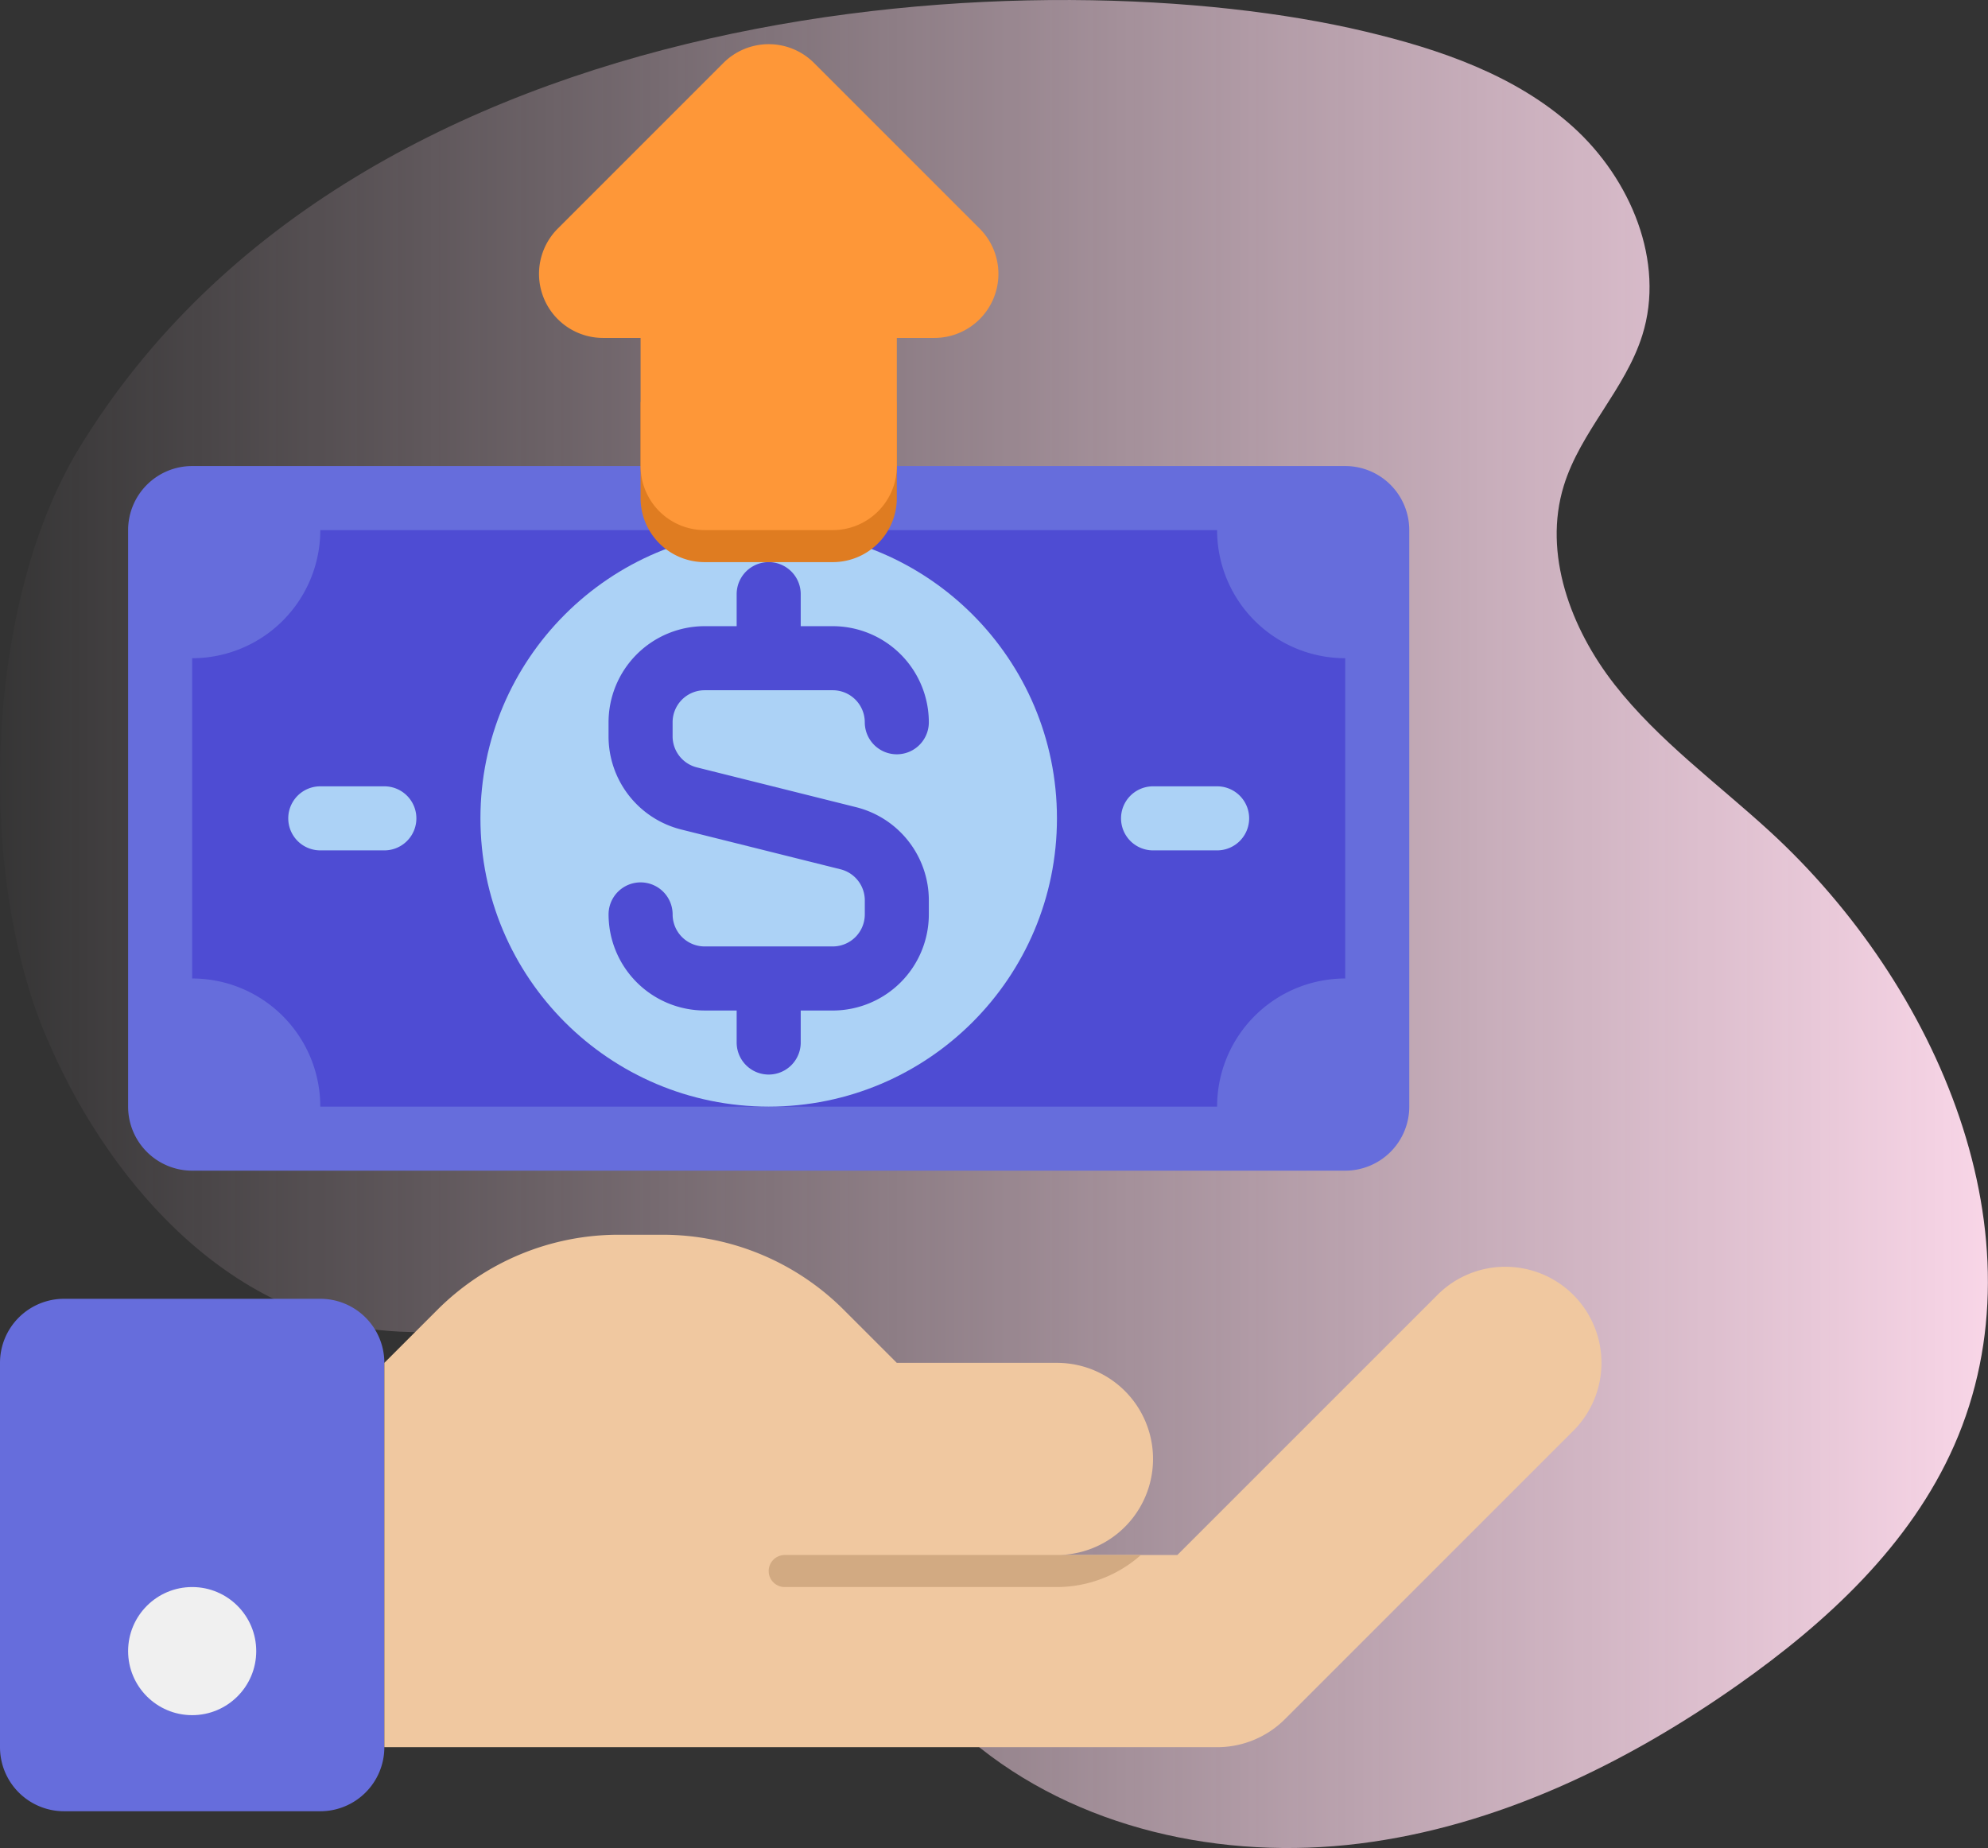 <svg xmlns="http://www.w3.org/2000/svg" xmlns:xlink="http://www.w3.org/1999/xlink" width="90" height="83.667" viewBox="0 0 90 83.667">
  <rect x="0" y="0" width="90" height="83.667" fill="#333333" stroke="none"/>
  <defs>
    <linearGradient id="linear-gradient" y1="0.5" x2="1" y2="0.5" gradientUnits="objectBoundingBox">
      <stop offset="0" stop-color="#ffdbed" stop-opacity="0"/>
      <stop offset="1" stop-color="#ffdbed"/>
    </linearGradient>
  </defs>
  <g id="cost-savings" transform="translate(-158 -4067.752)">
    <path id="Path_20522" data-name="Path 20522" d="M3.575,23.288C-.638,30.213-1.083,42.2,2,49.7c2.705,6.566,8.082,12.728,15.14,13.5,2.6.284,5.249-.18,7.818.288,8.834,1.609,12.12,12.5,18.986,18.284,4.778,4.027,11.408,5.453,17.608,4.677s12.006-3.582,17.116-7.176c4.035-2.84,7.811-6.332,9.8-10.847,4.174-9.464-.737-20.83-8.365-27.815-2.376-2.176-5.024-4.095-7.009-6.632s-3.249-5.922-2.3-9c.755-2.457,2.786-4.361,3.555-6.815,1.049-3.337-.534-7.078-3.129-9.425S65.193,5.219,61.786,4.41C47.534,1.017,16.293,2.38,3.575,23.288Z" transform="translate(158.001 4064.765)" fill="url(#linear-gradient)"/>
    <g id="Icons" transform="translate(158 4069.752)">
      <g id="Group_65794" data-name="Group 65794" transform="translate(0 0)">
        <g id="Group_65785" data-name="Group 65785" transform="translate(0 53.9)">
          <g id="Group_65783" data-name="Group 65783">
            <g id="Group_65780" data-name="Group 65780" transform="translate(0 2.9)">
              <path id="Path_42306" data-name="Path 42306" d="M22.5,44H10.9A2.9,2.9,0,0,0,8,46.9V64.3a2.9,2.9,0,0,0,2.9,2.9H22.5a2.9,2.9,0,0,0,2.9-2.9V46.9A2.9,2.9,0,0,0,22.5,44Z" transform="translate(-8 -44)" fill="#666ddc"/>
            </g>
            <g id="Group_65781" data-name="Group 65781" transform="translate(17.4)">
              <path id="Path_42307" data-name="Path 42307" d="M70.751,43.45a4.336,4.336,0,0,0-3.075,1.275L55.9,56.5H50.45a4.35,4.35,0,0,0,0-8.7H43.2l-2.4-2.4a11.6,11.6,0,0,0-8.2-3.4H30.6a11.6,11.6,0,0,0-8.2,3.4L20,47.8V65.2H57.7a4.337,4.337,0,0,0,3.077-1.275L73.826,50.877a4.35,4.35,0,0,0-3.075-7.427Z" transform="translate(-20 -42)" fill="#f0c8a0"/>
            </g>
            <g id="Group_65782" data-name="Group 65782" transform="translate(5.8 15.95)">
              <circle id="Ellipse_485" data-name="Ellipse 485" cx="2.9" cy="2.9" r="2.9" fill="#f0f0f0"/>
            </g>
          </g>
          <g id="Group_65784" data-name="Group 65784" transform="translate(34.8 14.5)">
            <path id="Path_42308" data-name="Path 42308" d="M32.725,52a.725.725,0,0,0,0,1.45H45.05a5.751,5.751,0,0,0,3.8-1.45Z" transform="translate(-32 -52)" fill="#d2aa82"/>
          </g>
        </g>
        <g id="Group_65791" data-name="Group 65791" transform="translate(5.8 19.099)">
          <g id="Group_65786" data-name="Group 65786">
            <path id="Path_42309" data-name="Path 42309" d="M14.9,49.9H67.1A2.9,2.9,0,0,0,70,47V20.9A2.9,2.9,0,0,0,67.1,18H14.9A2.9,2.9,0,0,0,12,20.9V47A2.9,2.9,0,0,0,14.9,49.9Z" transform="translate(-12 -18)" fill="#666ddc"/>
          </g>
          <g id="Group_65787" data-name="Group 65787" transform="translate(2.9 2.9)">
            <path id="Path_42310" data-name="Path 42310" d="M19.8,46.1H60.4a5.8,5.8,0,0,1,5.8-5.8V25.8A5.8,5.8,0,0,1,60.4,20H19.8A5.8,5.8,0,0,1,14,25.8V40.3A5.8,5.8,0,0,1,19.8,46.1Z" transform="translate(-14 -20)" fill="#4e4cd3"/>
          </g>
          <g id="Group_65788" data-name="Group 65788" transform="translate(15.95 2.9)">
            <circle id="Ellipse_486" data-name="Ellipse 486" cx="13.05" cy="13.05" r="13.05" fill="#acd2f6"/>
          </g>
          <g id="Group_65789" data-name="Group 65789" transform="translate(7.25 14.5)">
            <path id="Path_42311" data-name="Path 42311" d="M21.35,30.9h-2.9a1.45,1.45,0,0,1,0-2.9h2.9a1.45,1.45,0,0,1,0,2.9Z" transform="translate(-17 -28)" fill="#acd2f6"/>
          </g>
          <g id="Group_65790" data-name="Group 65790" transform="translate(44.951 14.5)">
            <path id="Path_42312" data-name="Path 42312" d="M47.35,30.9h-2.9a1.45,1.45,0,1,1,0-2.9h2.9a1.45,1.45,0,0,1,0,2.9Z" transform="translate(-43 -28)" fill="#acd2f6"/>
          </g>
          <path id="Path_42313" data-name="Path 42313" d="M38.206,32.094,31,30.293a1.45,1.45,0,0,1-1.1-1.408V28.25a1.451,1.451,0,0,1,1.45-1.45h5.8a1.451,1.451,0,0,1,1.45,1.45,1.45,1.45,0,1,0,2.9,0,4.355,4.355,0,0,0-4.35-4.35H35.7V22.45a1.45,1.45,0,1,0-2.9,0V23.9H31.35A4.355,4.355,0,0,0,27,28.25v.635a4.347,4.347,0,0,0,3.294,4.221l7.207,1.8a1.45,1.45,0,0,1,1.1,1.408v.635a1.451,1.451,0,0,1-1.45,1.45h-5.8a1.451,1.451,0,0,1-1.45-1.45,1.45,1.45,0,0,0-2.9,0,4.355,4.355,0,0,0,4.35,4.35H32.8v1.45a1.45,1.45,0,1,0,2.9,0V41.3h1.45a4.355,4.355,0,0,0,4.35-4.35v-.635a4.347,4.347,0,0,0-3.294-4.221Z" transform="translate(-5.25 -16.65)" fill="#4e4cd3"/>
        </g>
        <g id="Group_65792" data-name="Group 65792" transform="translate(29 16.199)">
          <path id="Path_42314" data-name="Path 42314" d="M28,20.35V16H39.6v4.35a2.9,2.9,0,0,1-2.9,2.9H30.9A2.9,2.9,0,0,1,28,20.35Z" transform="translate(-28 -16)" fill="#df7c21"/>
        </g>
        <g id="Group_65793" data-name="Group 65793" transform="translate(24.396)">
          <path id="Path_42315" data-name="Path 42315" d="M44.779,13.177l-7.5-7.5a2.9,2.9,0,0,0-4.1,0l-7.5,7.5a2.9,2.9,0,0,0,2.05,4.95h1.7v5.8a2.9,2.9,0,0,0,2.9,2.9h5.8a2.9,2.9,0,0,0,2.9-2.9v-5.8h1.7a2.9,2.9,0,0,0,2.05-4.95Z" transform="translate(-24.824 -4.828)" fill="#fe9738"/>
        </g>
      </g>
    </g>
  </g>
</svg>
